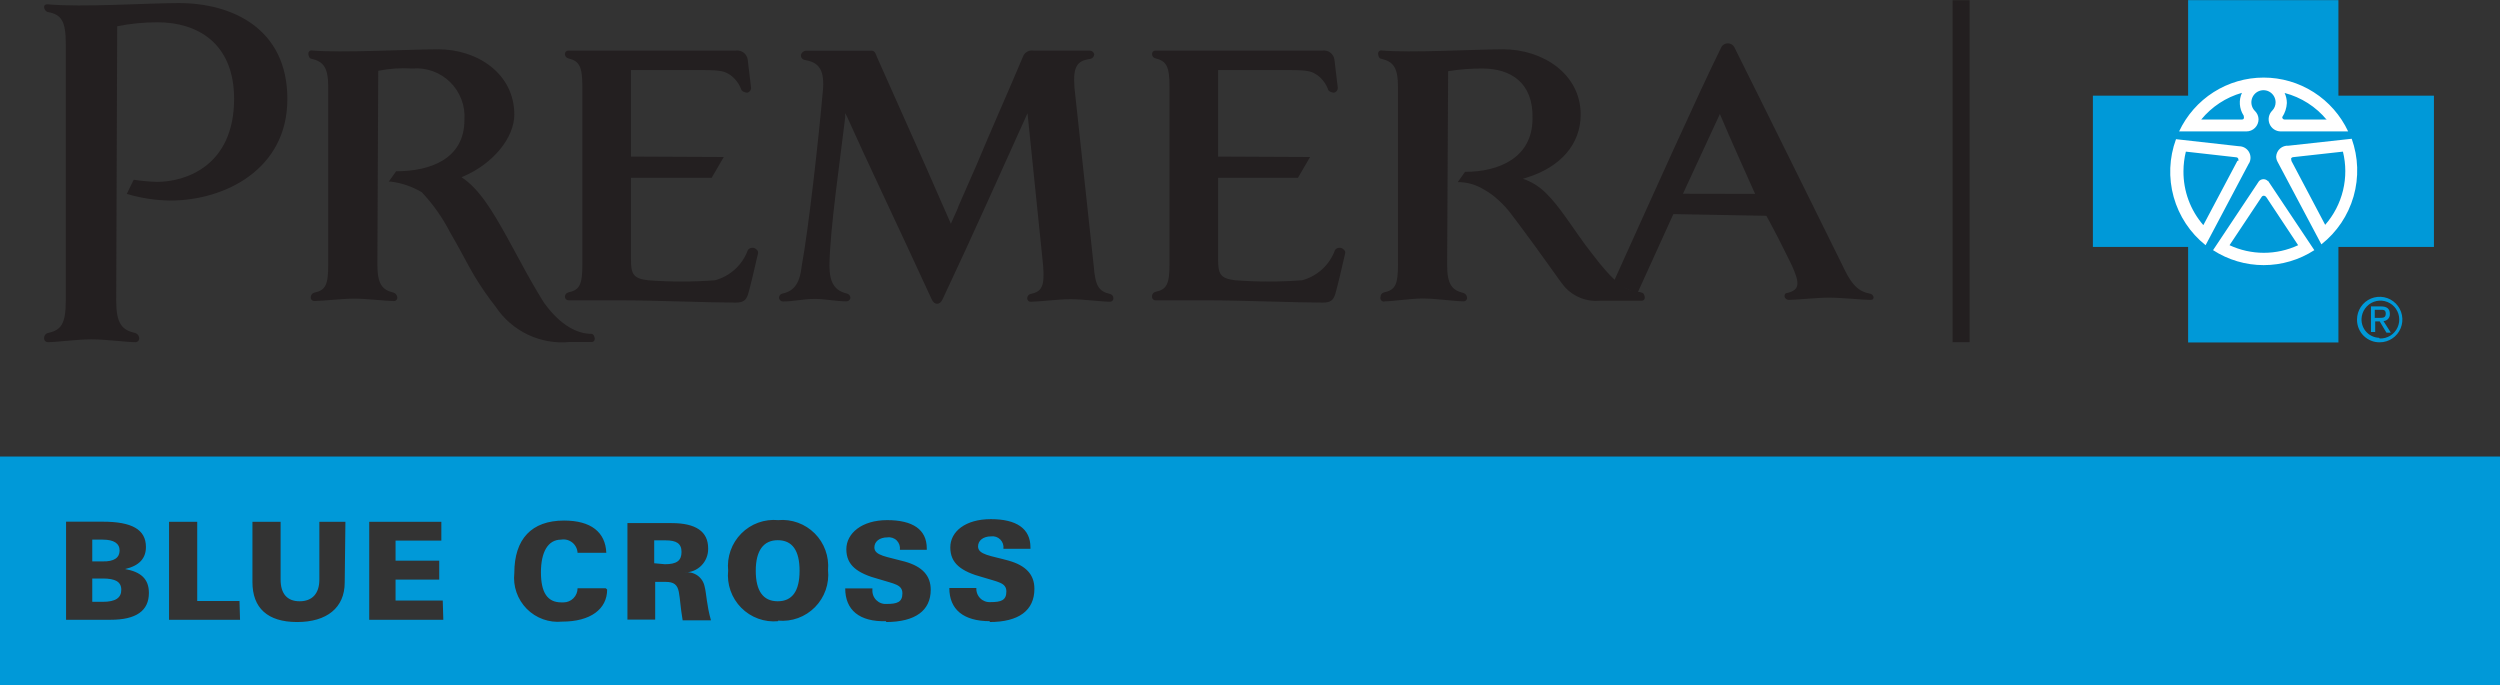 <svg width="259" height="71" viewBox="0 0 259 71" fill="none" xmlns="http://www.w3.org/2000/svg">
<rect x="0" y="0" width="259" height="71" fill="#333333" stroke="none"/>
<g clip-path="url(#clip0_2099_2920)">
<path d="M234.19 27.951C239.897 27.951 244.523 23.381 244.523 17.744C244.523 12.107 239.897 7.538 234.19 7.538C228.484 7.538 223.858 12.107 223.858 17.744C223.858 23.381 228.484 27.951 234.19 27.951Z" fill="white"/>
<path d="M202.288 35.449V0.025H204.054V35.449H202.288Z" fill="#231F20"/>
<path d="M80.574 55.965C79.114 55.965 78.297 57.019 78.297 59.128C78.297 61.237 79.07 62.291 80.574 62.291C82.077 62.291 82.836 61.237 82.836 59.128C82.836 57.019 82.077 55.965 80.574 55.965ZM68.942 55.98H67.775V58.352L68.884 58.454C70.124 58.454 70.606 58.074 70.606 57.18C70.606 56.287 70.051 55.98 68.942 55.98ZM10.639 59.933H9.559V62.349H10.639C11.967 62.349 12.565 61.94 12.565 61.105C12.565 60.27 11.953 59.933 10.639 59.933ZM12.39 57.034C12.39 56.302 11.807 55.906 10.639 55.906H9.559V58.161H10.639C11.836 58.191 12.39 57.766 12.39 57.034Z" fill="#0099D8"/>
<path d="M0 47.295V70.989H259V47.295H0ZM11.456 64.209H6.845V54.046H10.639C13.66 54.046 15.119 54.852 15.119 56.667C15.119 57.854 14.419 58.615 12.96 58.952C14.579 59.245 15.426 59.962 15.426 61.427C15.426 63.286 14.098 64.209 11.456 64.209ZM24.868 64.209H17.513V54.061H20.432V62.261H24.81L24.868 64.209ZM35.712 60.343C35.712 62.979 33.843 64.443 30.779 64.443C27.714 64.443 26.152 62.979 26.152 60.299V54.061H29.071V60.05C29.071 61.514 29.757 62.291 31.041 62.291C32.326 62.291 33.085 61.514 33.085 60.05V54.061H35.785L35.712 60.343ZM45.927 64.209H38.251V54.061H45.723V56.008H40.98V58.088H45.504V60.05H40.98V62.217H45.869L45.927 64.209ZM62.9 61.075C62.9 63.111 61.163 64.399 58.245 64.399C57.571 64.467 56.892 64.382 56.255 64.152C55.618 63.922 55.041 63.552 54.565 63.069C54.09 62.586 53.728 62.003 53.506 61.361C53.284 60.72 53.208 60.037 53.283 59.362C53.283 55.833 55.078 53.929 58.434 53.929C61.207 53.929 62.725 55.115 62.813 57.268H59.836C59.824 57.061 59.769 56.86 59.675 56.676C59.58 56.492 59.448 56.331 59.286 56.202C59.125 56.074 58.938 55.981 58.739 55.93C58.539 55.879 58.331 55.87 58.128 55.906C56.756 55.906 56.041 57.209 56.041 59.289C56.041 61.368 56.698 62.408 58.157 62.408H58.376C58.763 62.408 59.134 62.254 59.408 61.979C59.682 61.704 59.836 61.332 59.836 60.943H62.754L62.9 61.075ZM70.723 64.267C70.489 62.891 70.475 62.13 70.329 61.339C70.183 60.548 69.789 60.284 68.957 60.284H67.877V64.194H65.002V54.193H69.584C72.094 54.193 73.364 55.071 73.364 56.799V56.872C73.366 57.19 73.306 57.504 73.186 57.798C73.067 58.092 72.891 58.359 72.669 58.585C72.447 58.811 72.183 58.991 71.891 59.114C71.6 59.237 71.287 59.301 70.971 59.303C71.431 59.242 71.897 59.36 72.274 59.632C72.651 59.904 72.91 60.31 72.999 60.768C73.189 61.471 73.204 62.686 73.656 64.267H70.723ZM80.617 64.355C79.917 64.422 79.21 64.332 78.548 64.091C77.887 63.85 77.286 63.466 76.791 62.964C76.295 62.463 75.917 61.857 75.682 61.191C75.448 60.525 75.364 59.815 75.436 59.113C75.367 58.412 75.452 57.703 75.688 57.039C75.923 56.375 76.302 55.772 76.797 55.272C77.292 54.772 77.892 54.388 78.552 54.149C79.213 53.909 79.918 53.819 80.617 53.885C81.31 53.822 82.008 53.913 82.662 54.151C83.317 54.388 83.911 54.767 84.403 55.259C84.896 55.752 85.275 56.347 85.513 57.003C85.752 57.659 85.844 58.359 85.784 59.054C85.856 59.757 85.772 60.467 85.538 61.133C85.303 61.799 84.925 62.404 84.429 62.906C83.934 63.407 83.334 63.792 82.672 64.032C82.01 64.273 81.303 64.363 80.603 64.297L80.617 64.355ZM91.826 64.355C89.023 64.443 87.564 63.184 87.564 60.958H90.381V61.105C90.368 61.3 90.397 61.496 90.466 61.68C90.534 61.863 90.641 62.03 90.78 62.169C90.918 62.307 91.084 62.415 91.267 62.484C91.45 62.553 91.645 62.582 91.84 62.569C92.935 62.569 93.489 62.393 93.489 61.471C93.489 60.548 92.614 60.489 91.081 60.006C88.775 59.391 87.681 58.542 87.681 56.902C87.681 55.262 89.272 53.885 91.913 53.885C94.555 53.885 96.014 54.852 96.014 56.814V56.96H93.227C93.251 56.785 93.234 56.607 93.178 56.44C93.122 56.272 93.028 56.12 92.904 55.995C92.78 55.87 92.628 55.776 92.461 55.72C92.294 55.664 92.117 55.647 91.942 55.672C91.11 55.672 90.585 56.111 90.585 56.711C90.585 57.575 91.884 57.663 93.723 58.176C95.562 58.688 96.423 59.64 96.423 61.105C96.423 63.228 94.861 64.443 91.767 64.443L91.826 64.355ZM102.567 64.355C99.808 64.355 98.349 63.14 98.349 60.914H101.151C101.138 61.11 101.167 61.306 101.236 61.489C101.305 61.673 101.412 61.84 101.55 61.978C101.688 62.117 101.854 62.224 102.037 62.293C102.22 62.362 102.416 62.391 102.611 62.379C103.705 62.379 104.26 62.203 104.26 61.28C104.26 60.358 103.384 60.299 101.852 59.816C99.546 59.201 98.451 58.352 98.451 56.711C98.451 55.071 100.013 53.783 102.654 53.783C105.296 53.783 106.755 54.749 106.755 56.711V56.858H103.953C103.977 56.683 103.961 56.505 103.905 56.337C103.849 56.17 103.755 56.018 103.631 55.893C103.506 55.768 103.355 55.674 103.188 55.617C103.021 55.561 102.843 55.545 102.669 55.569C101.852 55.569 101.326 56.008 101.326 56.609C101.326 57.473 102.625 57.561 104.464 58.073C106.303 58.586 107.164 59.538 107.164 61.002C107.164 63.228 105.573 64.443 102.508 64.443L102.567 64.355Z" fill="#0099D8"/>
<path d="M99.239 21.493L101.166 17.1C102.625 13.586 104.581 9.207 106.011 5.795C106.099 5.605 106.246 5.448 106.43 5.348C106.614 5.248 106.825 5.21 107.032 5.239H112.87C112.986 5.236 113.099 5.274 113.189 5.347C113.28 5.419 113.342 5.52 113.366 5.634C113.357 5.746 113.312 5.851 113.238 5.935C113.165 6.02 113.067 6.078 112.958 6.103C111.571 6.293 111.163 6.893 111.309 9.031L113.308 27.526C113.468 29.591 113.804 30.177 115.001 30.455C115.1 30.478 115.188 30.534 115.252 30.614C115.316 30.694 115.35 30.793 115.351 30.895C115.353 30.941 115.346 30.987 115.33 31.03C115.314 31.074 115.29 31.113 115.259 31.147C115.228 31.181 115.19 31.209 115.148 31.228C115.107 31.248 115.061 31.259 115.015 31.261C114.198 31.261 112.213 30.997 110.914 30.997C109.616 30.997 107.572 31.261 106.799 31.261C106.749 31.265 106.699 31.258 106.652 31.242C106.605 31.225 106.563 31.198 106.527 31.164C106.491 31.129 106.463 31.087 106.444 31.041C106.426 30.994 106.417 30.945 106.42 30.895C106.42 30.793 106.455 30.694 106.519 30.614C106.582 30.534 106.671 30.478 106.77 30.455C107.952 30.206 108.229 29.65 108.069 27.526L106.449 11.726L106.274 12.121C104.026 17.071 100.757 24.437 97.648 31.012C97.371 31.627 96.802 31.627 96.525 31.012C92.949 23.236 89.709 16.47 87.768 12.121L87.564 11.726V12.15C87.082 16.251 85.973 23.778 85.93 27.483C85.93 29.372 86.528 30.118 87.739 30.411C87.834 30.434 87.92 30.486 87.985 30.559C88.051 30.632 88.092 30.724 88.104 30.821C88.102 30.875 88.09 30.928 88.067 30.977C88.045 31.026 88.013 31.07 87.974 31.107C87.935 31.144 87.889 31.172 87.838 31.191C87.788 31.21 87.734 31.219 87.681 31.217C86.572 31.217 85.521 30.968 84.383 30.968C83.244 30.968 82.208 31.231 81.172 31.231C81.116 31.237 81.06 31.232 81.006 31.216C80.953 31.201 80.903 31.174 80.859 31.139C80.816 31.103 80.78 31.06 80.753 31.01C80.727 30.961 80.71 30.907 80.705 30.851C80.703 30.746 80.739 30.644 80.806 30.563C80.873 30.483 80.967 30.429 81.07 30.411C82.31 30.148 82.879 29.298 83.069 27.483C83.726 23.953 84.791 14.684 85.273 9.134C85.39 7.069 84.718 6.439 83.346 6.205C83.227 6.18 83.122 6.11 83.054 6.009C82.986 5.907 82.96 5.784 82.982 5.663C83.017 5.555 83.082 5.458 83.17 5.386C83.258 5.313 83.365 5.267 83.478 5.253H90.22C90.3 5.242 90.381 5.253 90.456 5.283C90.53 5.314 90.595 5.365 90.643 5.429C90.686 5.493 90.72 5.562 90.746 5.634L90.862 5.927L95.868 17.159L97.794 21.552L98.349 22.811L98.51 23.177L99.239 21.552V21.493ZM42.731 7.098C41.544 7.023 40.352 7.101 39.185 7.333L39.097 27.395C39.097 29.445 39.593 30.031 40.79 30.323C40.887 30.358 40.972 30.419 41.037 30.499C41.101 30.579 41.142 30.675 41.155 30.777C41.165 30.832 41.162 30.888 41.145 30.942C41.129 30.995 41.101 31.043 41.062 31.083C41.024 31.123 40.977 31.154 40.924 31.172C40.872 31.19 40.816 31.195 40.761 31.187C39.973 31.187 38.003 30.939 36.704 30.939C35.405 30.939 33.362 31.187 32.574 31.187C32.522 31.19 32.471 31.181 32.422 31.162C32.374 31.142 32.331 31.113 32.295 31.076C32.259 31.038 32.232 30.994 32.214 30.945C32.197 30.896 32.19 30.844 32.194 30.792C32.194 30.686 32.227 30.583 32.291 30.498C32.354 30.414 32.443 30.352 32.545 30.323C33.741 30.075 34.004 29.503 34.004 27.395V9.017C34.004 6.967 33.508 6.381 32.267 6.088C32.034 6.088 31.932 5.693 31.946 5.532C31.946 5.45 31.979 5.372 32.036 5.314C32.093 5.256 32.172 5.224 32.253 5.224C35.259 5.502 42.614 5.107 45.387 5.107C49.503 5.107 53.283 7.655 53.283 11.872C53.283 14.289 51.05 16.983 48.014 18.272L47.81 18.36C49.693 19.56 51.137 22.079 52.495 24.51C52.874 25.183 53.662 26.663 54.45 28.098C55.238 29.533 56.085 30.939 56.391 31.407C58.113 33.779 59.865 34.585 61.266 34.585C61.322 34.59 61.377 34.611 61.423 34.644C61.469 34.678 61.505 34.723 61.528 34.775C61.576 34.866 61.606 34.966 61.616 35.068C61.622 35.11 61.62 35.154 61.609 35.195C61.598 35.236 61.58 35.275 61.554 35.309C61.528 35.343 61.496 35.372 61.459 35.394C61.422 35.415 61.381 35.429 61.339 35.434H59.004C57.52 35.574 56.026 35.309 54.68 34.667C53.334 34.025 52.186 33.03 51.356 31.788C50.558 30.769 49.822 29.703 49.153 28.596C48.467 27.453 47.577 25.667 46.613 24.041C45.839 22.534 44.856 21.144 43.694 19.912C42.711 19.328 41.618 18.954 40.484 18.813H40.279L41.038 17.744C44.556 17.744 48.116 16.485 48.116 12.414C48.165 11.696 48.059 10.975 47.804 10.302C47.55 9.629 47.153 9.019 46.641 8.514C46.13 8.009 45.516 7.621 44.841 7.377C44.166 7.133 43.446 7.038 42.731 7.098ZM24.255 10.261C24.255 4.404 20.373 2.31 16.331 2.31C14.924 2.307 13.521 2.445 12.142 2.72L12.04 31.129C12.04 33.501 12.609 34.189 14.01 34.497C14.118 34.532 14.214 34.598 14.287 34.686C14.359 34.774 14.405 34.881 14.419 34.995C14.428 35.055 14.424 35.117 14.405 35.176C14.387 35.234 14.355 35.287 14.313 35.331C14.27 35.375 14.218 35.409 14.161 35.429C14.103 35.45 14.042 35.456 13.981 35.449C13.135 35.449 10.96 35.156 9.471 35.156C7.983 35.156 5.838 35.449 4.991 35.449C4.933 35.453 4.875 35.445 4.82 35.425C4.766 35.404 4.717 35.371 4.676 35.33C4.636 35.287 4.605 35.237 4.586 35.182C4.567 35.126 4.561 35.068 4.568 35.009C4.567 34.892 4.606 34.778 4.677 34.685C4.749 34.593 4.849 34.526 4.962 34.497C6.348 34.204 6.815 33.545 6.815 31.129V4.55C6.815 2.193 6.378 1.49 4.918 1.241C4.814 1.198 4.726 1.124 4.663 1.031C4.601 0.937 4.568 0.826 4.568 0.714C4.568 0.509 4.772 0.421 4.977 0.45C8.45 0.772 15.324 0.318 18.52 0.318C24.036 0.318 29.772 2.94 29.772 10.261C29.772 17.583 23.234 20.776 17.659 20.776C16.126 20.759 14.603 20.528 13.135 20.087L13.85 18.623C14.647 18.744 15.451 18.818 16.258 18.843C19.177 18.843 24.255 17.232 24.255 10.217V10.261ZM170.049 30.309C170.106 30.314 170.16 30.335 170.206 30.368C170.253 30.402 170.289 30.447 170.312 30.499C170.36 30.59 170.389 30.69 170.4 30.792C170.406 30.834 170.404 30.878 170.393 30.919C170.382 30.96 170.363 30.999 170.338 31.034C170.312 31.067 170.279 31.096 170.243 31.117C170.206 31.139 170.165 31.153 170.122 31.158H165.744C165.081 31.218 164.413 31.125 163.791 30.886C163.168 30.648 162.609 30.27 162.154 29.782C161.898 29.475 161.654 29.157 161.424 28.83L160.271 27.219C159.396 26.003 158.389 24.598 157.688 23.675C157.178 23.002 156.754 22.416 156.316 21.859C155.877 21.326 155.388 20.836 154.857 20.395C154.482 20.092 154.082 19.823 153.66 19.59C152.939 19.157 152.121 18.91 151.282 18.872H151.019L151.778 17.803C155.295 17.803 158.768 16.339 158.768 12.282C158.87 8.563 156.506 7.098 153.573 7.098C152.385 7.092 151.199 7.185 150.026 7.377L149.924 27.424C149.924 29.474 150.421 30.06 151.617 30.353C151.715 30.386 151.801 30.446 151.866 30.526C151.93 30.607 151.971 30.704 151.982 30.807C151.992 30.861 151.989 30.918 151.972 30.971C151.956 31.024 151.928 31.073 151.889 31.113C151.851 31.153 151.804 31.183 151.751 31.201C151.699 31.219 151.643 31.224 151.588 31.217C150.8 31.217 148.669 30.924 147.414 30.924C146.159 30.924 144.276 31.217 143.503 31.217C143.439 31.242 143.368 31.249 143.3 31.236C143.232 31.223 143.169 31.191 143.118 31.143C143.068 31.096 143.032 31.035 143.015 30.967C142.997 30.9 143 30.829 143.021 30.763C143.021 30.657 143.054 30.554 143.118 30.469C143.181 30.384 143.27 30.323 143.372 30.294C144.568 30.045 144.831 29.474 144.831 27.365V9.017C144.831 6.967 144.335 6.381 143.094 6.088C142.861 6.088 142.759 5.693 142.773 5.532C142.773 5.45 142.806 5.372 142.863 5.314C142.92 5.256 142.998 5.224 143.08 5.224C146.086 5.502 152.931 5.107 155.718 5.107C159.834 5.107 163.759 7.655 163.759 11.872C163.759 14.918 161.702 17.32 158.112 18.418L157.776 18.521L158.097 18.638C158.912 18.968 159.648 19.467 160.257 20.102C160.62 20.467 160.961 20.854 161.278 21.259C161.585 21.64 161.862 22.02 162.096 22.343C163.03 23.631 164.11 25.271 164.927 26.267C167.131 29.196 168.517 30.25 169.889 30.25L170.049 30.309Z" fill="#231F20"/>
<path d="M173.333 22.24L169.612 30.426L167.131 29.298C170.852 21.069 176.048 9.471 178.353 4.843C178.424 4.735 178.52 4.645 178.633 4.583C178.747 4.521 178.874 4.489 179.003 4.489C179.132 4.489 179.259 4.521 179.373 4.583C179.486 4.645 179.582 4.735 179.652 4.843C182.017 9.559 190.875 27.483 190.875 27.483C191.663 29.167 192.335 30.177 193.692 30.411C193.787 30.422 193.877 30.462 193.95 30.524C194.022 30.587 194.075 30.67 194.1 30.763C194.1 30.909 194.1 31.07 193.75 31.07C192.962 31.07 190.831 30.836 189.503 30.836C188.175 30.836 186.117 31.07 185.329 31.07C185.227 31.074 185.127 31.042 185.045 30.981C184.962 30.92 184.903 30.833 184.877 30.733C184.877 30.558 184.877 30.367 185.213 30.338C186.497 30.016 186.439 29.284 185.636 27.497C185.49 27.16 184.789 25.813 184.176 24.569L183.286 22.884L182.994 22.357L173.391 22.181L173.333 22.24ZM181.827 20.087C181.827 20.087 178.908 13.586 178.28 12.048L178.178 11.814L174.355 20.073L181.827 20.087ZM135.724 16.265L134.469 18.418H126.194V26.809C126.194 28.376 126.399 28.845 127.96 29.035C130.273 29.21 132.595 29.21 134.907 29.035C135.683 28.825 136.397 28.43 136.989 27.885C137.581 27.339 138.033 26.659 138.307 25.901C138.391 25.793 138.509 25.716 138.641 25.684C138.774 25.652 138.914 25.667 139.037 25.725C139.126 25.774 139.205 25.839 139.271 25.916C139.311 25.961 139.34 26.015 139.355 26.073C139.37 26.132 139.371 26.193 139.358 26.253C139.096 27.424 138.541 29.782 138.337 30.455C138.132 31.129 137.811 31.349 137.038 31.349C134.25 31.349 128.573 31.114 125.202 31.114H119.729C119.676 31.117 119.623 31.108 119.574 31.087C119.525 31.067 119.481 31.037 119.445 30.998C119.409 30.959 119.381 30.912 119.365 30.861C119.349 30.811 119.343 30.757 119.35 30.704C119.346 30.598 119.379 30.493 119.443 30.408C119.507 30.323 119.597 30.262 119.7 30.236C120.897 29.987 121.16 29.416 121.16 27.307V8.973C121.16 6.893 120.853 6.322 119.7 6.044C119.601 6.021 119.513 5.965 119.449 5.885C119.385 5.806 119.351 5.707 119.35 5.605C119.346 5.514 119.377 5.425 119.437 5.357C119.497 5.289 119.581 5.246 119.671 5.239H137.023C137.166 5.22 137.311 5.23 137.45 5.268C137.589 5.306 137.719 5.371 137.833 5.459C137.947 5.548 138.042 5.658 138.114 5.783C138.185 5.909 138.231 6.047 138.249 6.191L138.599 9.119C138.596 9.232 138.555 9.341 138.484 9.428C138.413 9.515 138.315 9.577 138.205 9.603C138.016 9.603 137.622 9.485 137.578 9.236C137.355 8.648 136.964 8.139 136.454 7.772C135.899 7.406 135.578 7.26 133.623 7.26H126.194V16.221L135.724 16.265ZM74.984 16.265L73.729 18.418H65.367V26.809C65.367 28.376 65.571 28.845 67.132 29.035C69.445 29.21 71.767 29.21 74.079 29.035C74.855 28.825 75.569 28.43 76.161 27.885C76.753 27.339 77.205 26.659 77.48 25.901C77.563 25.793 77.681 25.716 77.814 25.684C77.946 25.652 78.086 25.667 78.209 25.725C78.298 25.774 78.377 25.839 78.443 25.916C78.483 25.961 78.512 26.015 78.527 26.073C78.542 26.132 78.543 26.193 78.53 26.253C78.268 27.424 77.713 29.782 77.509 30.455C77.305 31.129 76.983 31.349 76.21 31.349C73.422 31.349 67.745 31.114 64.374 31.114H58.901C58.806 31.114 58.713 31.078 58.643 31.013C58.573 30.948 58.529 30.859 58.522 30.763C58.519 30.656 58.551 30.552 58.615 30.467C58.679 30.382 58.77 30.321 58.872 30.294C60.069 30.045 60.332 29.474 60.332 27.365V8.973C60.332 6.893 60.025 6.322 58.872 6.044C58.773 6.021 58.685 5.965 58.621 5.885C58.558 5.806 58.523 5.707 58.522 5.605C58.52 5.559 58.527 5.513 58.543 5.469C58.559 5.426 58.583 5.386 58.614 5.352C58.645 5.318 58.683 5.29 58.725 5.271C58.767 5.252 58.812 5.241 58.858 5.239H76.239C76.382 5.22 76.527 5.23 76.666 5.268C76.805 5.306 76.935 5.371 77.049 5.459C77.163 5.548 77.258 5.658 77.33 5.783C77.401 5.909 77.447 6.047 77.465 6.191L77.815 9.119C77.812 9.232 77.771 9.341 77.7 9.428C77.629 9.515 77.531 9.577 77.421 9.603C77.231 9.603 76.838 9.485 76.779 9.236C76.557 8.648 76.166 8.138 75.655 7.772C75.101 7.406 74.78 7.26 72.824 7.26H65.367V16.221L74.984 16.265Z" fill="#231F20"/>
<path d="M252.155 9.91V25.579H242.261V35.478H226.689V25.579H216.823V9.91H226.689V0.011H242.261V9.91H252.155ZM233.606 11.492C233.461 11.345 233.354 11.165 233.295 10.967C233.236 10.769 233.226 10.559 233.266 10.357C233.307 10.154 233.396 9.964 233.527 9.805C233.657 9.645 233.825 9.52 234.016 9.441C234.206 9.361 234.413 9.33 234.618 9.35C234.823 9.37 235.02 9.44 235.191 9.555C235.363 9.669 235.504 9.824 235.602 10.006C235.699 10.188 235.751 10.392 235.752 10.598C235.753 10.921 235.627 11.232 235.402 11.462C235.226 11.637 235.106 11.861 235.056 12.105C235.007 12.348 235.031 12.601 235.124 12.831C235.218 13.062 235.377 13.259 235.582 13.398C235.788 13.538 236.029 13.613 236.277 13.615H243.268C242.486 11.947 241.248 10.537 239.697 9.549C238.147 8.561 236.348 8.037 234.511 8.037C232.675 8.037 230.876 8.561 229.325 9.549C227.775 10.537 226.536 11.947 225.755 13.615H232.731C233.064 13.615 233.383 13.482 233.618 13.246C233.854 13.01 233.986 12.689 233.986 12.355C233.982 12.193 233.947 12.034 233.882 11.886C233.817 11.737 233.723 11.603 233.606 11.492ZM233.023 16.88C233.115 16.7 233.16 16.498 233.152 16.295C233.145 16.092 233.086 15.894 232.98 15.721C232.875 15.547 232.727 15.404 232.55 15.304C232.374 15.205 232.174 15.152 231.972 15.152L225.434 14.42C224.727 16.341 224.643 18.438 225.193 20.41C225.743 22.382 226.9 24.13 228.499 25.403L232.964 16.968L233.023 16.88ZM234.964 18.769C234.904 18.704 234.832 18.652 234.752 18.617C234.671 18.582 234.585 18.564 234.497 18.564C234.409 18.565 234.322 18.583 234.242 18.618C234.162 18.654 234.089 18.705 234.03 18.769L229.272 25.916C230.836 26.928 232.657 27.467 234.519 27.467C236.38 27.467 238.201 26.928 239.765 25.916L234.964 18.726V18.769ZM243.633 14.376L237.094 15.094C236.937 15.082 236.779 15.101 236.629 15.151C236.48 15.2 236.341 15.279 236.222 15.382C236.102 15.486 236.005 15.612 235.934 15.753C235.863 15.895 235.821 16.049 235.81 16.207C235.811 16.402 235.862 16.593 235.956 16.763L240.495 25.315C242.1 24.053 243.267 22.315 243.831 20.348C244.394 18.381 244.325 16.287 243.633 14.362V14.376ZM232.439 11.945C232.527 12.268 232.439 12.385 232.264 12.385H228.046C229.138 11.053 230.61 10.087 232.264 9.617C232.095 9.988 232.021 10.395 232.049 10.802C232.077 11.208 232.206 11.601 232.424 11.945H232.439ZM241.064 12.385H236.686C236.62 12.385 236.557 12.358 236.51 12.312C236.464 12.265 236.438 12.202 236.438 12.136C236.726 11.7 236.892 11.194 236.919 10.671C236.918 10.312 236.838 9.957 236.686 9.632C238.402 10.078 239.934 11.057 241.064 12.429V12.385ZM231.797 16.661L228.265 23.324C226.921 21.774 226.189 19.784 226.207 17.73C226.21 17.049 226.293 16.37 226.455 15.709L231.665 16.295C231.727 16.295 231.787 16.319 231.831 16.363C231.874 16.407 231.899 16.467 231.899 16.529V16.661H231.797ZM234.789 20.424L238.087 25.403C236.974 25.922 235.761 26.191 234.533 26.191C233.306 26.191 232.093 25.922 230.98 25.403L234.292 20.424C234.314 20.38 234.347 20.344 234.388 20.318C234.43 20.292 234.477 20.278 234.526 20.278C234.58 20.279 234.633 20.294 234.679 20.323C234.725 20.351 234.763 20.391 234.789 20.439V20.424ZM237.343 16.514C237.343 16.452 237.367 16.392 237.411 16.349C237.455 16.305 237.514 16.28 237.576 16.28L242.728 15.709C243.053 17.028 243.056 18.407 242.736 19.728C242.415 21.049 241.782 22.272 240.889 23.294L237.386 16.661V16.514H237.343Z" fill="#0099D8"/>
<path d="M246.537 35.068C246.923 35.082 247.305 34.981 247.634 34.778C247.963 34.574 248.225 34.277 248.386 33.924C248.547 33.572 248.6 33.179 248.539 32.796C248.478 32.413 248.305 32.057 248.042 31.772C247.779 31.488 247.438 31.288 247.061 31.198C246.685 31.108 246.291 31.132 245.928 31.267C245.566 31.402 245.251 31.642 245.025 31.956C244.798 32.27 244.669 32.645 244.654 33.032C244.644 33.281 244.683 33.528 244.769 33.761C244.855 33.994 244.985 34.208 245.154 34.39C245.322 34.572 245.524 34.719 245.749 34.823C245.973 34.927 246.217 34.985 246.464 34.995L246.537 35.068ZM244.187 33.106C244.187 32.639 244.325 32.184 244.583 31.796C244.841 31.408 245.208 31.106 245.638 30.927C246.067 30.749 246.539 30.702 246.995 30.793C247.451 30.884 247.87 31.109 248.198 31.439C248.527 31.768 248.751 32.188 248.841 32.646C248.932 33.103 248.885 33.577 248.708 34.008C248.53 34.439 248.229 34.807 247.842 35.066C247.456 35.325 247.001 35.463 246.537 35.463C246.232 35.467 245.93 35.411 245.647 35.297C245.364 35.184 245.106 35.016 244.887 34.802C244.669 34.589 244.495 34.334 244.375 34.053C244.255 33.772 244.191 33.47 244.187 33.164V33.106Z" fill="#0099D8"/>
<path d="M246.522 32.93C246.872 32.93 247.164 32.93 247.164 32.49C247.164 32.051 246.858 32.095 246.581 32.095H246.026V32.93H246.522ZM246.041 34.394H245.632V31.744H246.654C247.281 31.744 247.588 31.978 247.588 32.52C247.593 32.612 247.581 32.705 247.551 32.792C247.522 32.88 247.475 32.961 247.414 33.03C247.353 33.099 247.279 33.156 247.196 33.197C247.113 33.237 247.023 33.261 246.931 33.267L247.69 34.467H247.237L246.537 33.296H246.07V34.394H246.041Z" fill="#0099D8"/>
</g>
<defs>
<clipPath id="clip0_2099_2920">
<rect width="259" height="71" fill="white"/>
</clipPath>
</defs>
</svg>
